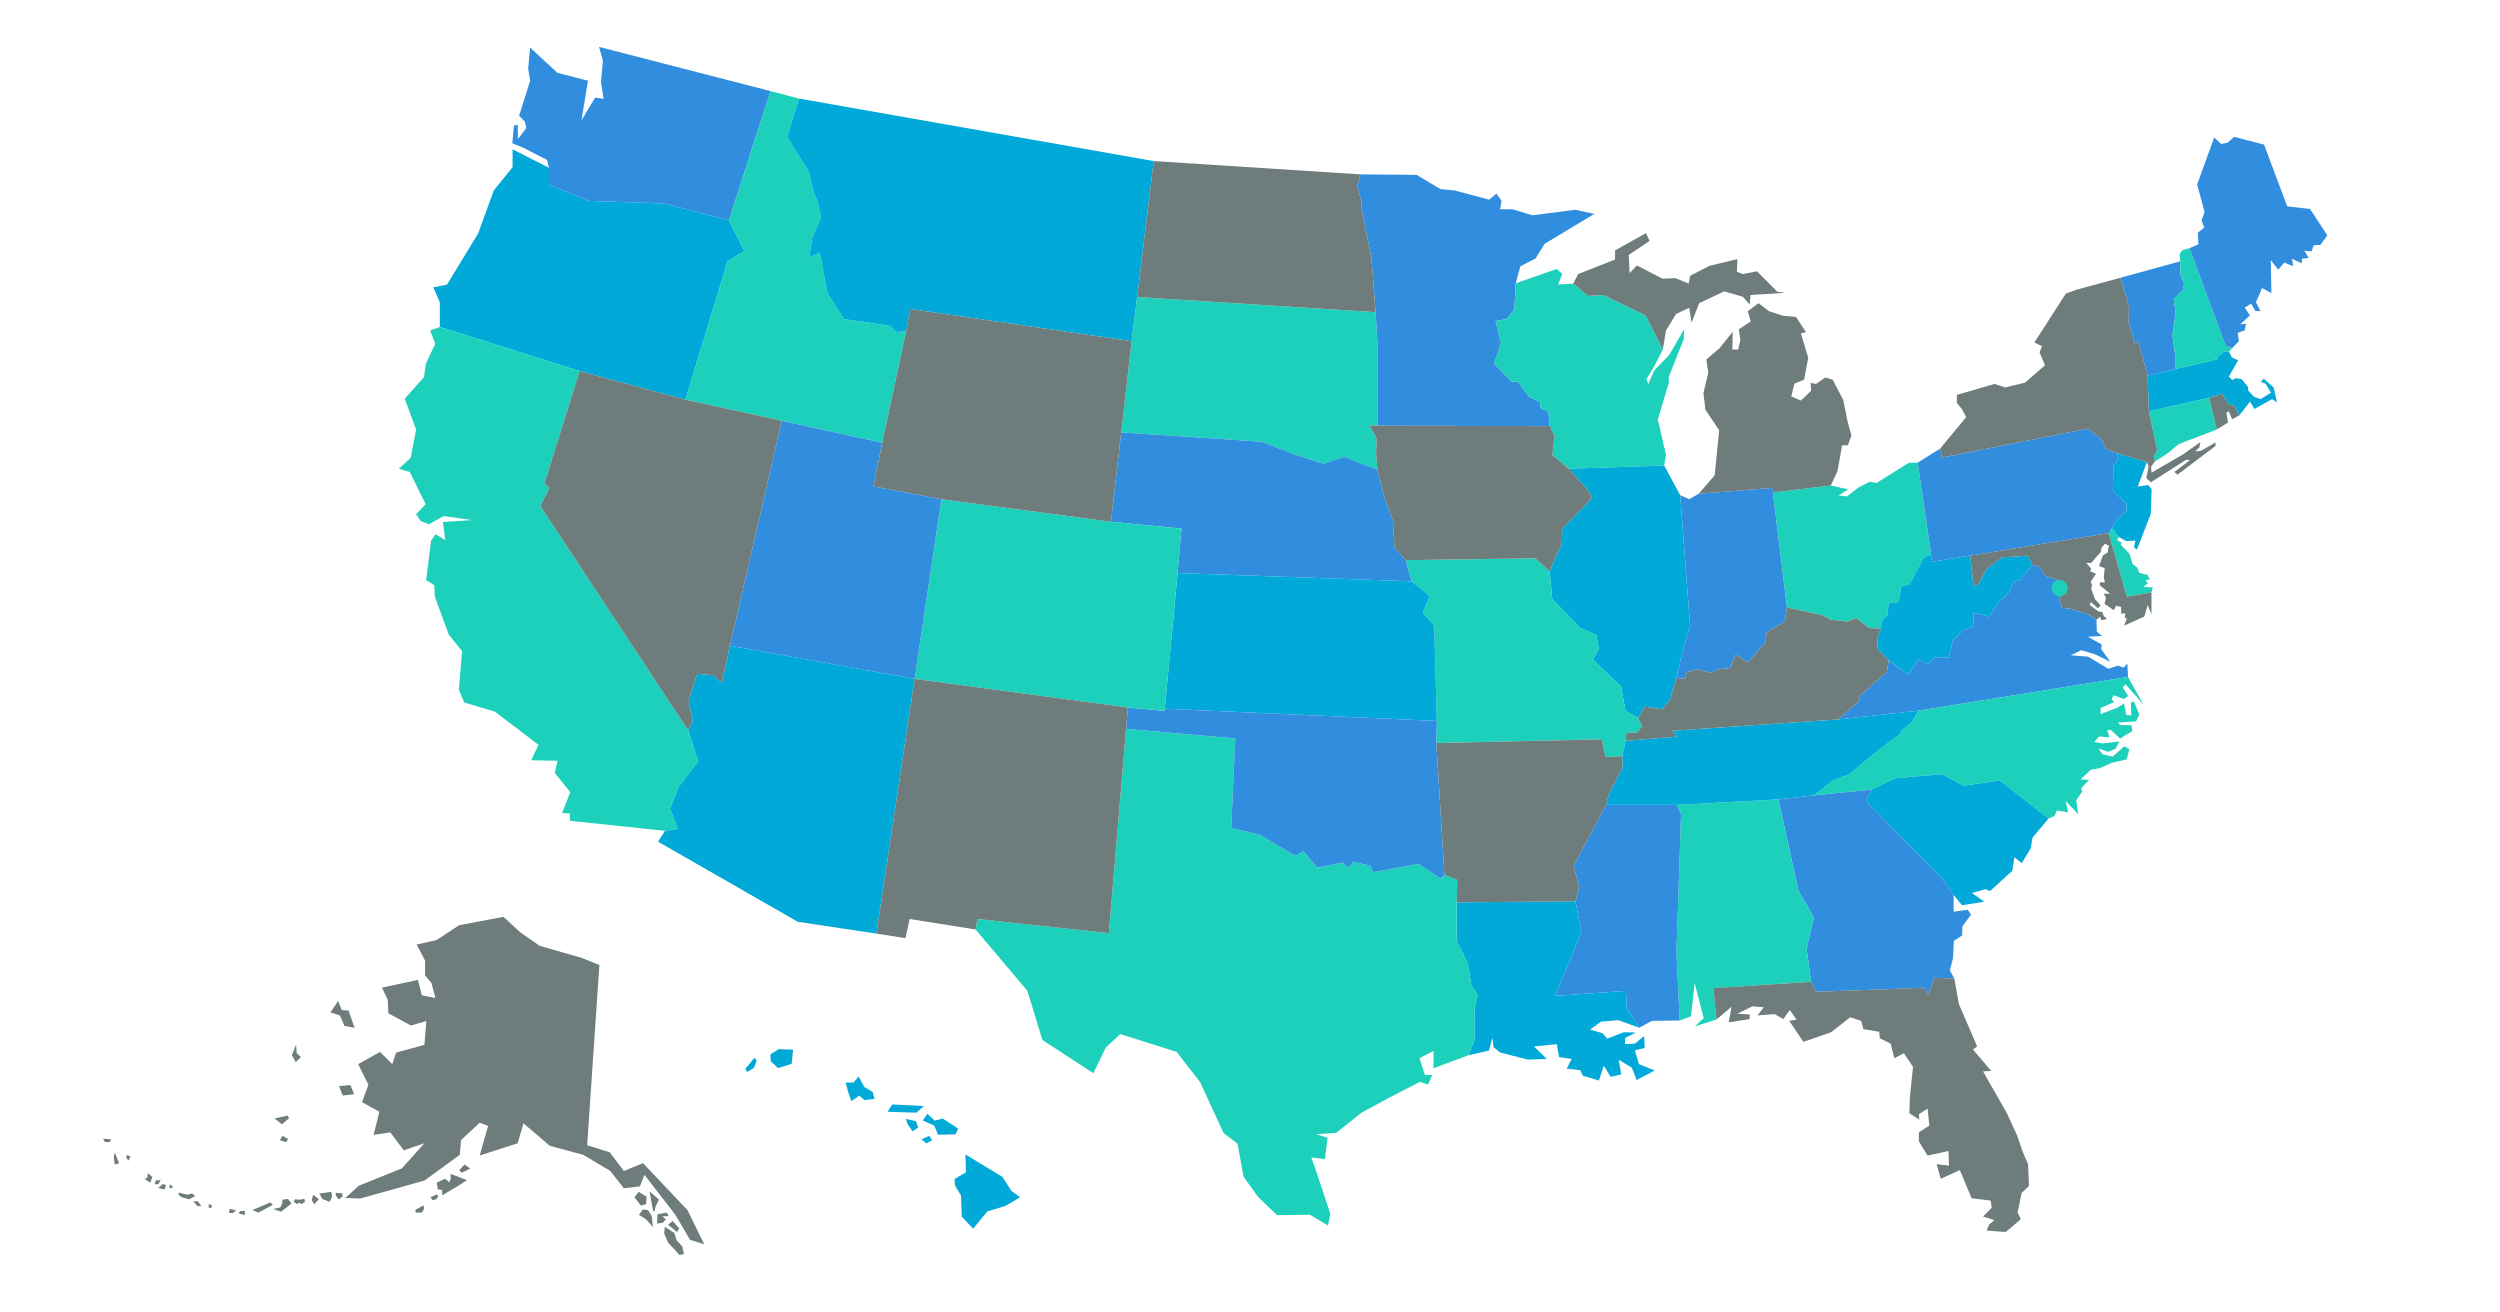 <?xml version="1.0" encoding="utf-8"?>
<!-- Generator: Adobe Illustrator 27.8.1, SVG Export Plug-In . SVG Version: 6.00 Build 0)  -->
<svg version="1.1" xmlns="http://www.w3.org/2000/svg" xmlns:xlink="http://www.w3.org/1999/xlink" x="0px" y="0px" width="820px"
	 height="430.356px" viewBox="0 0 820 430.356" style="enable-background:new 0 0 820 430.356;" xml:space="preserve">
<style type="text/css">
	.st0{fill:#00A9D7;}
	.st1{fill:#318DDE;}
	.st2{fill:#1CD0BB;}
	.st3{fill:#6E7C7C;}
	.st4{display:none;}
	.st5{display:inline;fill:#318DDE;}
	.st6{display:inline;fill:#F540DA;}
	.st7{display:inline;fill:#80BC00;}
	.st8{display:inline;fill:#B800E3;}
	.st9{display:inline;fill:#00A9D7;}
	.st10{display:inline;fill:#FFA400;}
	.st11{display:inline;fill:#1CD0BB;}
	.st12{display:inline;fill:#FF414E;}
	.st13{display:inline;}
	.st14{fill:#F540DA;}
	.st15{fill:#80BC00;}
	.st16{fill:#B800E3;}
	.st17{fill:#FFA400;}
	.st18{fill:#FF414E;}
	.st19{display:inline;fill:#F5F5F5;}
	.st20{display:inline;fill:#333333;}
	.st21{display:inline;fill:url(#Exclusion_12_00000102526366219224888870000015682245991348534954_);}
	.st22{display:inline;opacity:0.3;fill:url(#Exclusion_12_00000054263774452304519800000013808339454437667759_);}
	
		.st23{display:inline;fill:none;stroke:url(#Exclusion_12_00000052825162342544569430000011215575053136176524_);stroke-width:7;stroke-miterlimit:10;}
	.st24{display:inline;opacity:0.65;fill:#1CD0BB;}
	.st25{display:inline;opacity:0.65;fill:#00A9D7;}
	.st26{display:inline;fill:url(#Exclusion_12_00000150101631694622368950000008813896971033684383_);}
</style>
<g id="GUIDE">
</g>
<g id="bubble_chart">
	<polygon class="st0" points="244.22,82.315 238.669,85.712 224.818,131.107 190.081,121.731 144.26,107.249 144.26,99.136 
		142.124,94.234 146.599,93.38 156.829,76.559 161.953,62.486 168.136,54.818 168.117,48.988 180.074,55.022 180.074,60.574 
		193.07,65.902 218.004,66.756 239.096,72.289 	"/>
	<polygon class="st1" points="252.742,29.884 239.096,72.289 218.004,66.756 193.07,65.902 180.074,60.574 180.074,55.022 
		179.424,52.46 171.533,48.413 168.043,47.002 168.563,41.172 169.844,40.968 169.844,45.646 172.61,42.026 172.183,39.891 
		170.271,37.979 173.891,26.467 173.241,22.42 173.891,15.606 182.84,23.905 192.847,26.467 190.731,39.464 195.205,32 
		197.972,32.427 197.117,26.895 197.749,19.858 196.486,15.383 	"/>
	<polygon class="st2" points="297.189,108.734 289.354,145.217 256.418,138.013 224.818,131.107 238.669,85.712 244.22,82.315 
		239.096,72.289 252.742,29.884 262.081,32.334 258.145,44.848 265.385,56.452 266.889,63.229 268.096,65.939 269.303,71.361 
		266.444,77.84 265.385,84.468 268.857,82.816 271.419,96.239 276.841,104.668 285.437,105.875 292.065,106.933 293.866,108.883 	
		"/>
	<polygon class="st0" points="378.417,52.831 372.995,97.428 371.176,111.909 298.545,101.345 297.189,108.734 293.866,108.883 
		292.065,106.933 285.437,105.875 276.841,104.668 271.419,96.239 268.857,82.816 265.385,84.468 266.444,77.84 269.303,71.361 
		268.096,65.939 266.889,63.229 265.385,56.452 258.145,44.848 262.081,32.334 	"/>
	<polygon class="st2" points="451.809,139.628 449.098,139.48 451.512,143.695 451.363,149.134 451.809,154.092 440.948,149.877 
		434.022,152.142 423.625,148.67 413.822,144.901 367.797,141.819 367.759,141.819 371.176,111.909 372.995,97.428 451.196,102.403 
		451.809,112.206 	"/>
	<polygon class="st1" points="507.86,134.968 508.324,139.777 451.809,139.628 451.809,112.206 451.196,102.403 449.841,84.617 
		446.536,68.204 446.536,66.088 445.181,61.112 446.239,57.195 464.619,57.343 472.454,62.022 477.133,62.467 488.421,65.494 
		490.835,63.526 492.487,65.791 492.042,68.65 496.108,68.65 502.587,70.618 516.605,68.798 522.936,70.154 506.653,79.957 
		503.646,84.784 498.67,87.346 497.166,92.916 496.72,101.512 494.158,104.668 490.538,105.281 492.339,112.503 490.092,119.28 
		495.811,125.165 497.779,125.165 501.696,130.29 505.149,131.794 505.298,133.91 	"/>
	<polygon class="st2" points="552.419,107.936 552.27,111.222 547.351,123.606 547.351,125.555 543.767,137.642 546.459,149.264 
		545.847,152.699 514.525,153.739 509.16,149.264 509.902,143.008 508.324,139.777 507.86,134.968 505.298,133.91 505.149,131.794 
		501.696,130.29 497.779,125.165 495.811,125.165 490.092,119.28 492.339,112.503 490.538,105.281 494.158,104.668 496.72,101.512 
		497.166,92.916 510.497,88.256 512.427,89.741 511.091,93.324 516.011,93.027 520.931,97.056 525.869,96.759 539.738,103.462 
		545.401,114.657 542.579,120.171 540.035,124.349 540.63,126.001 542.579,121.526 547.499,116.439 	"/>
	<polygon class="st1" points="386.251,187.956 387.514,173.382 364.399,171.135 367.759,141.819 367.797,141.819 413.822,144.901 
		423.625,148.67 434.022,152.142 440.948,149.877 451.809,154.092 453.963,162.539 456.933,171.043 457.379,179.546 461.11,183.723 
		463.041,190.686 	"/>
	<polygon class="st1" points="586.135,199.245 585.393,203.868 579.414,207.451 579.117,210.589 573.306,217.291 569.277,214.617 
		567.495,219.092 563.317,219.537 561.219,220.726 556.894,219.537 553.31,220.429 552.716,222.527 549.727,222.675 
		552.122,212.817 554.35,205.223 551.082,162.391 554.053,163.746 557.191,161.945 581.512,160.014 581.512,161.5 	"/>
	<polygon class="st2" points="633.423,181.941 630.88,182.981 626.35,191.744 623.713,192.171 622.766,197.444 619.499,197.871 
		619.072,201.77 617.178,203.663 616.955,206.207 613.168,205.984 608.73,202.716 606.094,203.886 600.301,203.236 597.665,201.77 
		586.135,199.245 581.512,161.5 600.506,159.253 606.205,160.515 603.031,162.521 605.778,162.836 609.584,159.884 613.261,157.991 
		615.489,158.418 626.145,151.771 628.986,151.771 	"/>
	<polygon class="st1" points="697.458,165.064 697.458,167.793 694.506,170.114 692.705,173.289 691.647,174.867 646.234,182.238 
		633.739,184.262 633.423,181.941 628.986,151.771 636.375,147.129 636.895,150.081 684.907,140.575 689.438,144.177 
		690.589,147.129 694.283,148.596 694.915,150.601 693.225,152.81 693.021,160.942 	"/>
	<polygon class="st2" points="727.09,140.891 714.651,145.644 710.529,149.023 706.834,151.344 706.426,149.543 707.577,147.76 
		704.829,134.894 724.565,130.457 	"/>
	<polygon class="st0" points="746.881,131.961 745.248,130.921 739.418,134.133 738.007,131.738 734.479,136.249 732.994,133.205 
		730.673,132.351 728.891,129.194 724.565,130.457 704.829,134.894 704.421,123.179 713.648,121.007 727.276,117.795 
		727.573,116.755 729.504,115.251 731.137,115.4 732.047,117.275 734.126,118.166 731.063,123.532 732.196,124.646 733.31,124.051 
		735.241,124.349 737.339,126.892 737.413,128.08 739.269,130.104 741.442,130.921 744.876,128.823 743.15,125.852 741.516,125.258 
		742.481,124.2 745.768,127.115 	"/>
	<polygon class="st1" points="715.932,95.33 713.017,98.096 713.611,102.57 712.571,110.034 713.24,114.954 713.611,117.498 
		713.648,121.007 704.421,123.179 701.357,111.891 700.299,113.042 698.182,105.448 698.294,100.287 695.453,91.115 715.115,85.712 
		715.263,90.558 716.377,92.73 	"/>
	<polygon class="st2" points="732.121,114.211 731.137,115.4 729.504,115.251 727.573,116.755 727.276,117.795 713.648,121.007 
		713.611,117.498 713.24,114.954 712.571,110.034 713.611,102.57 713.017,98.096 715.932,95.33 716.377,92.73 715.263,90.558 
		715.115,85.712 714.966,83.261 715.783,82.055 718.16,81.386 729.949,113.246 	"/>
	<polygon class="st1" points="763.387,77.19 761.066,80.347 758.857,80.458 758.207,82.463 755.793,82.24 757.26,84.561 
		755.051,84.877 754.939,86.362 751.783,84.877 752.21,87.309 749.239,86.139 747.253,88.46 744.821,85.304 745.025,96.165 
		741.962,94.475 739.956,99.117 741.442,102.069 739.752,101.976 738.378,99.544 736.28,100.918 737.97,103.443 734.795,106.395 
		736.689,106.191 736.28,108.4 733.959,109.143 734.368,111.891 732.121,114.211 729.949,113.246 718.16,81.386 721.075,80.142 
		720.87,76.336 722.987,74.647 722.133,72.326 723.08,69.485 720.666,60.518 726.254,45.108 728.575,47.224 730.673,46.797 
		732.79,44.904 742.611,47.429 750.205,67.684 757.687,68.539 	"/>
	<polygon class="st0" points="705.739,160.423 705.46,168.536 700.93,180.251 699.928,179.62 700.41,177.299 697.458,177.504 
		694.915,176.13 692.705,173.289 694.506,170.114 697.458,167.793 697.458,165.064 693.021,160.942 693.225,152.81 694.915,150.601 
		694.283,148.596 704.198,151.548 701.19,159.569 704.625,159.104 	"/>
	<polygon class="st2" points="706.11,192.691 705.683,194.325 697.607,195.699 692.761,178.748 691.647,174.867 692.705,173.289 
		694.915,176.13 694.395,177.244 695.824,177.875 695.657,178.71 698.461,181.625 699.501,184.986 701.042,186.211 701.617,187.845 
		704.421,188.588 705.107,190.054 703.678,190.314 704.513,191.317 702.991,192.487 	"/>
	<polygon class="st1" points="697.978,222.025 629.302,233.091 603.031,235.95 609.677,230.046 610.104,228.134 618.867,220.447 
		619.499,216.641 625.923,221.283 629.302,216.121 632.254,217.904 634.37,215.583 639.327,215.583 640.59,209.994 643.765,206.838 
		647.441,205.242 647.237,201.027 652.398,202.197 655.777,197.239 659.156,194.065 660.326,190.797 662.424,190.277 
		666.694,185.227 669.015,185.821 670.871,188.885 674.752,190.147 676.998,193.211 675.494,196.497 676.311,199.393 
		679.003,199.616 685.205,201.565 687.655,203.274 687.748,207.154 689.438,208.621 684.796,208.843 689.326,211.368 
		689.215,212.947 692.185,217.068 687.228,214.636 682.68,213.262 679.208,214.952 684.907,215.379 691.536,219.389 
		694.599,218.331 696.604,218.962 697.774,217.588 	"/>
	<polygon class="st2" points="699.965,230.046 701.673,234.39 700.633,236.618 694.748,236.99 695.416,237.807 699.148,237.881 
		699.371,239.83 696.456,241.538 695.416,242.281 692.278,239.385 691.164,239.533 691.907,241.91 688.546,241.538 686.913,243.339 
		689.605,243.859 695.119,243.191 694.005,245.493 691.61,246.607 688.249,245.493 689.605,247.368 692.947,248.185 696.827,244.75 
		698.405,245.79 697.57,249.076 692.65,250.19 688.844,251.917 685.724,252.511 682.438,255.649 685.205,255.797 682.661,258.545 
		682.958,259.603 681.027,262.5 681.621,267.048 677.518,262.722 678.335,266.454 674.678,265.86 673.861,267.643 671.911,268.478 
		655.888,255.946 644.025,257.728 636.932,253.922 621.485,255.277 613.966,258.991 595.01,260.866 601.36,255.871 606.502,253.996 
		615.971,246.161 622.915,241.019 623.955,239.385 626.87,237.213 629.302,233.091 697.978,222.025 703.047,231.086 
		697.198,224.458 696.233,225.423 698.034,228.264 696.679,229.303 693.244,228.041 692.65,229.378 693.467,230.287 
		688.992,232.218 688.992,234.223 694.451,232.144 696.679,230.733 697.421,234.539 699.073,234.613 698.925,230.436 	"/>
	<polygon class="st0" points="671.911,268.478 666.657,274.772 666.119,278.151 663.167,283.108 660.734,281.196 660.01,285.633 
		652.732,292.28 651.247,291.649 646.81,292.911 650.82,295.752 643.542,296.921 640.794,293.542 637.007,288.158 611.998,262.741 
		613.966,258.991 621.485,255.277 636.932,253.922 644.025,257.728 655.888,255.946 	"/>
	<polygon class="st1" points="646.494,299.985 643.653,303.884 643.579,306.817 640.887,308.6 640.59,314.281 639.55,318.291 
		641.035,320.983 634.463,320.686 632.532,326.2 631.047,323.972 595.678,325.309 594.044,322.023 592.541,311.143 594.936,300.987 
		589.867,292.187 583.295,262.203 595.01,260.866 613.966,258.991 611.998,262.741 637.007,288.158 640.794,293.542 
		640.794,299.038 645.436,298.407 	"/>
	<polygon class="st0" points="554.35,205.223 552.122,212.817 549.727,222.675 547.796,229.526 545.104,232.664 539.441,231.773 
		537.343,235.504 533.166,233.109 531.681,225.2 522.435,216.4 524.366,212.817 523.623,208.342 518.257,205.966 509.16,196.571 
		508.25,187.455 512.279,178.209 512.427,173.438 522.138,163.449 521.246,161.351 514.525,153.739 545.847,152.699 
		551.082,162.391 	"/>
	<polygon class="st2" points="538.55,238.326 536.898,240.276 533.463,240.424 533.166,242.968 532.126,248.037 526.612,248.334 
		525.424,242.504 471.118,243.711 471.285,236.47 470.431,205.242 466.643,200.823 468.964,195.55 463.041,190.686 461.11,183.723 
		503.627,183.129 508.25,187.455 509.16,196.571 518.257,205.966 523.623,208.342 524.366,212.817 522.435,216.4 531.681,225.2 
		533.166,233.109 537.343,235.504 	"/>
	<polygon class="st0" points="666.694,185.227 662.424,190.277 660.326,190.797 659.156,194.065 655.777,197.239 652.398,202.197 
		647.237,201.027 647.441,205.242 643.765,206.838 640.59,209.994 639.327,215.583 634.37,215.583 632.254,217.904 629.302,216.121 
		625.923,221.283 619.499,216.641 615.915,212.947 615.693,209.252 616.955,206.207 617.178,203.663 619.072,201.77 
		619.499,197.871 622.766,197.444 623.713,192.171 626.35,191.744 630.88,182.981 633.423,181.941 633.739,184.262 646.234,182.238 
		647.311,192.319 649.093,191.41 651.563,186.638 656.631,182.832 665.06,182.238 	"/>
	<polygon class="st2" points="594.044,322.023 561.962,324.121 563.002,334.407 555.854,336.653 558.824,333.961 555.854,322.469 
		554.647,333.367 550.934,334.704 549.875,312.183 551.379,267.123 550.024,264.004 583.295,262.203 589.867,292.187 
		594.936,300.987 592.541,311.143 	"/>
	<polygon class="st1" points="549.875,312.183 550.934,334.704 541.818,334.852 537.64,337.099 533.612,330.675 533.314,325.012 
		510.051,326.646 518.703,305.759 516.753,295.622 517.96,290.85 516.159,283.981 526.76,264.004 550.024,264.004 551.379,267.123 	
		"/>
	<polygon class="st0" points="542.727,351.116 536.823,354.254 535.264,350.225 530.938,347.607 531.755,352.397 528.32,353.214 
		526.036,349.557 524.44,354.421 519.167,352.824 518.332,351.042 513.894,350.504 515.472,347.347 511.369,346.716 
		510.627,342.501 503.144,343.226 507.359,347.347 501.139,347.552 492.06,345.231 489.851,343.448 489.535,340.385 
		488.366,344.599 481.719,346.085 483.613,341.128 483.613,330.898 484.671,326.46 482.666,323.397 481.403,316.008 
		477.709,308.525 477.82,295.975 516.753,295.622 518.703,305.759 510.051,326.646 533.314,325.012 533.612,330.675 537.64,337.099 
		530.864,334.629 525.182,335.075 521.543,337.693 525.572,338.881 527.206,340.682 532.572,338.584 536.601,338.658 
		533.017,340.459 533.017,342.464 536.229,342.316 539.293,339.791 539.441,343.745 536.229,344.488 537.566,349.037 	"/>
	<polygon class="st0" points="471.285,236.47 382.037,232.46 386.251,187.956 463.041,190.686 468.964,195.55 466.643,200.823 
		470.431,205.242 	"/>
	<polygon class="st2" points="484.671,326.46 483.613,330.898 483.613,341.128 481.719,346.085 470.208,350.374 470.208,344.711 
		465.585,347.087 467.386,352.62 469.762,352.62 468.425,355.739 465.733,354.848 455.893,359.917 446.499,365.004 438.293,371.558 
		431.72,372.003 435.452,373.21 434.561,380.21 430.086,379.615 431.423,383.347 436.343,398.107 435.6,401.988 429.641,398.423 
		418.891,398.572 412.634,392.593 407.863,385.891 405.913,375.141 401.29,371.558 393.678,354.997 385.917,345.008 
		367.425,339.178 362.654,343.653 358.625,352.007 341.915,341.128 336.995,325.012 319.989,304.868 320.583,301.433 
		363.694,306.075 369.356,239.088 405.17,242.207 403.834,271.597 412.931,273.695 424.869,280.713 427.543,279.209 
		432.017,284.575 440.372,282.941 442.47,284.723 443.807,282.644 449.469,283.981 450.379,286.079 465.288,283.387 
		472.454,288.158 473.791,286.97 477.969,288.604 477.82,295.975 477.709,308.525 481.403,316.008 482.666,323.397 	"/>
	<polygon class="st0" points="299.993,222.675 287.461,306.223 261.654,302.343 215.851,276.072 218.097,272.507 222.275,271.894 
		219.731,265.192 222.572,258.025 228.977,249.819 225.691,239.533 227.195,236.544 225.839,229.972 228.68,221.023 
		234.046,221.468 236.738,224.161 239.43,211.777 	"/>
	<polygon class="st0" points="629.302,233.091 626.87,237.213 623.955,239.385 622.915,241.019 615.971,246.161 606.502,253.996 
		601.36,255.871 595.01,260.866 583.295,262.203 550.024,264.004 526.76,264.004 527.8,260.272 532.126,251.917 532.126,248.037 
		533.166,242.968 550.024,241.613 548.539,239.682 603.031,235.95 	"/>
	<polygon class="st1" points="473.791,286.97 472.454,288.158 465.288,283.387 450.379,286.079 449.469,283.981 443.807,282.644 
		442.47,284.723 440.372,282.941 432.017,284.575 427.543,279.209 424.869,280.713 412.931,273.695 403.834,271.597 405.17,242.207 
		369.356,239.088 369.969,232.07 382,233.165 382.037,232.46 471.285,236.47 471.118,243.711 	"/>
	<polygon class="st2" points="387.514,173.382 386.251,187.956 382.037,232.46 382,233.165 369.969,232.07 299.993,222.675 
		308.793,163.746 364.399,171.135 	"/>
	<polygon class="st1" points="308.793,163.746 299.993,222.675 239.43,211.777 256.418,138.013 289.354,145.217 286.495,159.532 	
		"/>
	<polygon class="st2" points="222.572,258.025 219.731,265.192 222.275,271.894 218.097,272.507 186.906,269.221 186.906,266.826 
		184.362,266.677 187.055,259.826 181.986,253.551 182.877,249.522 174.225,249.373 176.62,244.305 162.287,233.406 
		152.299,230.436 150.498,226.258 151.556,213.578 147.23,208.193 142.607,195.661 142.459,191.93 139.766,190.296 141.4,177.318 
		142.904,175.22 146.023,177.169 145.281,171.21 154.824,170.597 145.578,169.26 140.658,171.952 137.966,170.894 136.48,168.666 
		139.618,165.38 134.401,154.797 130.818,153.739 134.698,150.174 136.48,140.91 132.748,130.772 139.024,123.754 139.766,119.131 
		142.756,112.726 141.103,108.4 144.26,107.249 190.081,121.731 178.551,158.677 180.204,160.014 177.215,165.974 225.691,239.533 
		228.977,249.819 	"/>
	<path class="st0" d="M248.209,347.876l-0.91,2.376l-2.302,1.355l-0.52-1.04l2.971-3.583L248.209,347.876z M255.356,344.145
		l-2.674,1.708l0.149,2.247l2.376,2.228l4.475-1.411l0.446-4.623L255.356,344.145z M286.251,358.162l-2.766-1.634l-1.857-3.435
		l-1.652,1.949l-2.599,0.074l0.817,3.045l1.04,2.989l2.618-1.782l1.782,1.485l3.212-0.446L286.251,358.162z M292.656,362.265
		l-1.56,2.395l9.469,0.297l2.469-2.172L292.656,362.265z M300.417,367.724l-3.286-0.687l0.52,1.578l1.652,2.451l1.857-1.188
		L300.417,367.724z M309.217,366.888l-2.618,0.687l-2.377-2.247l-1.56,2.172l3.788,1.708l1.207,2.989l5.737-0.149l0.891-1.875
		L309.217,366.888z M304.743,372.569l-2.469,1.114l1.578,1.337l1.931-1.04L304.743,372.569z M331.738,390.616l-2.971-4.623
		l-12.087-7.315l0.148,5.83l-3.732,2.228l0.148,2.098l1.949,3.268l0.297,7.018l3.713,3.88l4.642-5.663l5.96-1.801l4.771-2.822
		L331.738,390.616z"/>
	<g>
		<polygon class="st3" points="371.176,111.909 367.759,141.819 364.399,171.135 308.793,163.746 286.495,159.532 289.354,145.217 
			297.189,108.734 298.545,101.345 		"/>
		<polygon class="st3" points="451.196,102.403 372.995,97.428 378.417,52.831 446.239,57.195 445.181,61.112 446.536,66.088 
			446.536,68.204 449.841,84.617 		"/>
		<polygon class="st3" points="522.138,163.449 512.427,173.438 512.279,178.209 508.25,187.455 503.627,183.129 461.11,183.723 
			457.379,179.546 456.933,171.043 453.963,162.539 451.809,154.092 451.363,149.134 451.512,143.695 449.098,139.48 
			451.809,139.628 508.324,139.777 509.902,143.008 509.16,149.264 514.525,153.739 521.246,161.351 		"/>
		<path class="st3" d="M585.69,96.016l-11.493,0.743l-0.297,3.138l-2.228-2.544l-6.127-1.782l-8.206,3.862l-2.525,6.424l-0.761-4.92
			l-4.326,2.079l-3.268,5.384l-1.058,6.257l-5.663-11.195l-13.869-6.702l-4.939,0.297l-4.92-4.029l1.652-3.138l12.086-4.772v-2.989
			l10.137-5.663l1.188,2.544l-6.851,4.623l0.297,5.96l2.377-2.525l8.355,4.326l4.326-0.149l4.326,1.782l0.446-2.544l6.275-3.268
			l9.246-2.246l-0.149,4.177l1.949,0.743l4.623-0.891l6.703,6.721L585.69,96.016z M605.983,138.162l-1.355-6.869l-3.49-6.74
			l-2.432-0.743l-3.045,2.117l-1.801-0.316l0.204,2.525l-3.36,3.268l-3.175-1.374l1.058-4.215l3.156-1.262l1.374-7.185l-2.414-8.002
			l1.671-0.427l-3.268-4.957l-4.326-0.427l-4.53-1.485l-3.472-2.636l-2.061,1.56l-1.43,1.077l0.947,3.379l-3.899,2.544l0.52,3.472
			l-0.724,3.175h-1.912l0.111-5.811l-4.326,5.384l-4.326,3.695l0.631,4.419l-1.578,6.554l0.631,5.477l4.53,6.758l-1.467,14.76
			l-5.236,6.071l24.322-1.931v1.485l18.993-2.247l2.209-4.753l1.485-8.429h1.894l1.17-3.268L605.983,138.162z"/>
		<polygon class="st3" points="726.681,145.124 726.681,146.275 714.224,155.67 713.165,154.816 718.345,150.917 717.064,150.805 
			705.46,158.195 703.994,156.821 704.736,153.033 704.198,151.548 694.283,148.596 690.589,147.129 689.438,144.177 
			684.907,140.575 636.895,150.081 636.375,147.129 644.916,136.788 643.542,134.244 641.852,132.146 641.852,129.51 
			654.199,125.927 657.689,127.078 664.225,125.5 670.76,119.8 668.978,115.585 669.813,113.58 667.288,112.318 677.611,96.276 
			680.786,95.107 695.453,91.115 698.294,100.287 698.182,105.448 700.299,113.042 701.357,111.891 704.421,123.179 
			704.829,134.894 707.577,147.76 706.426,149.543 706.834,151.344 705.572,153.033 705.683,155.038 716.229,148.912 
			721.706,145.013 721.39,146.702 720.035,148.076 721.928,147.853 		"/>
		<polygon class="st3" points="734.479,136.249 732.158,137.531 731.007,134.894 730.265,135.414 730.785,138.57 727.09,140.891 
			724.565,130.457 728.891,129.194 730.673,132.351 732.994,133.205 		"/>
		<polygon class="st3" points="663.111,391.256 661.774,397.662 662.814,399.908 657.894,404.086 651.637,403.64 652.38,401.691 
			654.162,400.205 650.43,399.017 653.271,396.176 652.974,393.781 646.698,393.039 642.818,383.793 636.561,386.633 
			635.224,381.862 639.253,382.307 639.105,377.536 632.235,379.021 629.395,374.398 629.395,371.409 632.829,369.181 
			632.235,363.648 629.395,365.449 629.543,367.232 626.275,365.152 626.424,360.065 627.464,349.928 624.475,345.453 
			621.337,347.087 620.148,342.316 616.565,340.534 616.417,338.436 611.2,337.544 610.457,334.852 606.874,333.664 
			600.598,338.584 591.501,341.722 586.878,334.852 589.273,334.407 587.026,331.287 584.947,334.258 582.106,332.624 
			576.444,333.07 578.523,330.378 574.791,330.081 569.871,332.476 573.9,332.773 573.9,334.258 567.031,335.316 567.94,330.229 
			563.002,334.407 561.962,324.121 594.044,322.023 595.678,325.309 631.047,323.972 632.532,326.2 634.463,320.686 
			641.035,320.983 642.521,329.338 648.499,343.207 647.144,344.265 653.122,351.265 650.43,351.413 658.191,365.004 
			661.625,372.449 663.408,377.685 665.209,381.862 665.506,389.01 		"/>
		<polygon class="st3" points="705.683,194.325 697.607,195.699 692.761,178.748 691.647,174.867 646.234,182.238 647.311,192.319 
			649.093,191.41 651.563,186.638 656.631,182.832 665.06,182.238 666.694,185.227 669.015,185.821 670.871,188.885 
			674.752,190.147 676.998,193.211 675.494,196.497 676.311,199.393 679.003,199.616 685.205,201.565 687.655,203.274 
			688.844,202.308 689.215,203.422 691.09,203.051 689.976,201.937 689.531,200.674 688.324,200.6 685.427,198.428 685.799,197.462 
			688.101,199.542 688.992,198.576 687.21,196.571 685.947,193.285 686.17,191.707 685.724,190.89 687.507,188.216 685.576,187.381 
			685.947,186.564 684.295,184.633 685.947,184.633 687.507,182.758 689.066,181.05 689.289,179.639 690.422,178.358 
			691.758,179.026 691.387,180.233 691.387,181.124 689.753,182.164 688.472,185.673 690.347,186.341 690.05,189.33 
			690.422,191.038 688.769,190.964 688.769,192.004 692.13,194.77 689.976,194.696 690.793,196.033 690.273,198.056 
			693.318,200.136 694.079,198.725 695.713,199.022 695.787,201.268 697.124,201.194 696.901,202.605 697.644,202.828 
			696.679,205.223 703.325,202.234 704.439,198.502 705.702,201.417 		"/>
		<polygon class="st3" points="619.499,216.641 618.867,220.447 610.104,228.134 609.677,230.046 603.031,235.95 548.539,239.682 
			550.024,241.613 533.166,242.968 533.463,240.424 536.898,240.276 538.55,238.326 537.343,235.504 539.441,231.773 
			545.104,232.664 547.796,229.526 549.727,222.675 552.716,222.527 553.31,220.429 556.894,219.537 561.219,220.726 
			563.317,219.537 567.495,219.092 569.277,214.617 573.306,217.291 579.117,210.589 579.414,207.451 585.393,203.868 
			586.135,199.245 597.665,201.77 600.301,203.236 606.094,203.886 608.73,202.716 613.168,205.984 616.955,206.207 
			615.693,209.252 615.915,212.947 		"/>
		<polygon class="st3" points="369.969,232.07 369.356,239.088 363.694,306.075 320.583,301.433 319.989,304.868 298.359,301.433 
			297.004,307.708 287.461,306.223 299.993,222.675 		"/>
		<polygon class="st3" points="532.126,248.037 532.126,251.917 527.8,260.272 526.76,264.004 516.159,283.981 517.96,290.85 
			516.753,295.622 477.82,295.975 477.969,288.604 473.791,286.97 471.118,243.711 525.424,242.504 526.612,248.334 		"/>
		<polygon class="st3" points="256.418,138.013 239.43,211.777 236.738,224.161 234.046,221.468 228.68,221.023 225.839,229.972 
			227.195,236.544 225.691,239.533 177.215,165.974 180.204,160.014 178.551,158.677 190.081,121.731 224.818,131.107 		"/>
		<path class="st3" d="M64.889,394.022l1.151,1.541l-1.262,0.074l-1.337-1.615H64.889z M63.032,391.442l-1.578,0.427l-2.748-0.687
			l-0.204,0.576l1.002,0.91l2.525,0.687l2.005-1.003L63.032,391.442z M55.531,389.66h0.966l0.186-0.446l-0.928-0.78L55.531,389.66z
			 M75.1,397.81l1.281,0.074l1.077-0.891l-2.079-0.501L75.1,397.81z M82.768,396.9l2.024,0.817l4.697-2.544l-0.817-0.78
			L82.768,396.9z M78.275,397.977l0.687,0.241l1.337,0.297l0.037-1.337l-1.56,0.056L78.275,397.977z M51.836,389.66l2.154,0.464
			l0.464-1.355l-0.984-0.446L51.836,389.66z M68.435,394.932l0.074,1.337l0.965-0.223l-0.037-0.817L68.435,394.932z M37.299,379.578
			l0.371,2.376l1.374-0.371L37.67,378L37.299,379.578z M52.728,387.135h-1.597l-0.408,1.337l1.225-0.111L52.728,387.135z
			 M93.833,374.639l0.668-1.077l-1.857-0.984l-0.835,1.392L93.833,374.639z M112.994,336.523l3.286,0.594l-1.931-5.663l-2.247-0.148
			l-1.188-2.989l-2.544,3.732l3.138,1.04L112.994,336.523z M34.496,374.621l1.541-0.056l0.427-0.891l-2.692-0.167L34.496,374.621z
			 M94.799,366.767l-0.427-0.854l-4.326,0.947l2.432,1.912L94.799,366.767z M48.327,386.243l-0.891,0.446l1.857,1.225l0.668-1.857
			l-1.448-1.281L48.327,386.243z M41.384,379.819l0.835,0.854l0.557-1.337l-1.114-0.557L41.384,379.819z M92.608,393.484v1.021
			l-0.594,1.485l-2.321,0.557l2.488,0.91l3.435-2.711l-1.17-1.485L92.608,393.484z M212.583,396.937l-1.69-0.26l-1.318,1.782
			l2.414,1.541l2.172,2.525l-0.371-3.639L212.583,396.937z M217.28,398.961l2.024-0.074l-0.594-1.17l-3.063,0.576l-0.111,3.045
			l1.857-0.297l1.021-1.04L217.28,398.961z M211.896,394.988l0.204-2.488l-2.636-1.578l-1.374,1.801l2.117,2.674L211.896,394.988z
			 M213.047,390.755l1.17,6.442l0.408,0.204l0.483-1.838l1.058-2.061L213.047,390.755z M150.646,383.755l0.743,0.891l1.262-0.538
			l1.578-0.835l-1.838-1.318L150.646,383.755z M222.813,402.916l-2.172-2.395l-1.485,1.188l2.896,2.395L222.813,402.916z
			 M225.505,396.937l-14.575-15.41l-6.312,2.544l-4.642-6.127l-7.389-2.321l4.01-59.078l-5.7-2.321l-13.925-4.01l-6.331-4.419
			l-5.495-5.069l-14.556,2.748l-7.371,4.846l-6.554,1.485l2.748,5.273v4.846l2.117,2.525l1.262,4.864l-4.437-0.854l-1.263-5.05
			l-11.808,2.525l1.894,4.01l0.204,4.419l7.389,4.01l5.069-1.467l-0.631,7.798l-9.283,2.544l-1.262,3.788l-4.01-4.01l-7.185,4.01
			l3.379,6.758l-2.117,5.7l5.7,3.156l-1.894,7.594l5.477-0.836l4.437,5.904l6.758-2.321l-7.389,8.225l-14.129,5.7l-4.437,4.01
			l4.846,0.204l21.11-5.904l11.604-8.429l0.409-4.864l6.127-5.7l2.748,1.058l-2.748,9.71l12.439-4.01l1.912-6.535l8.652,7.371
			l10.973,2.971l8.856,5.273l4.437,5.681l5.273-0.631l1.467-3.787l10.137,13.07l4.846,8.243l4.642,1.467L225.505,396.937z
			 M147.861,386.485l-0.483,1.318l-1.374-1.207l-2.748,1.318l0.334,2.209l1.411,0.167l0.056,1.782l5.811-3.472l2.265-1.522
			l-5.384-2.061L147.861,386.485z M221.903,406.74l-0.724-2.321l-3.119-2.005l-0.204,2.228l1.318,3.008l2.098,2.209l1.578,1.782
			l1.485-0.316l-0.52-2.414L221.903,406.74z M104.75,391.46l0.965,1.801l2.432,0.928l0.761-1.69l-0.241-1.559L104.75,391.46z
			 M102.225,393.651l0.91,1.318l1.467-1.634l-1.894-1.43L102.225,393.651z M98.104,393.521l-1.3-0.186l-0.446,0.743l0.873,0.854
			l1.133-0.427l0.52,0.446l1.133-0.724l-0.149-1.003L98.104,393.521z M98.697,346.716l-1.374-1.262l-0.204-2.841l-1.374,3.472
			l1.262,2.321L98.697,346.716z M114.943,355.906l-3.732,0.316l1.188,3.119l3.732-0.446L114.943,355.906z M110.116,391.238v0.836
			l0.984,1.318l1.262-0.91l-0.093-1.058L110.116,391.238z M136.257,396.826l0.093,0.947l2.061-0.093l0.687-1.225l-0.204-1.095
			L136.257,396.826z M141.214,392.667l0.631,1.003l1.262-0.316l0.631-0.965l-0.371-0.631L141.214,392.667z"/>
	</g>
	
		<ellipse transform="matrix(0.924 -0.383 0.383 0.924 -22.478 273.175)" class="st2" cx="675.431" cy="193.09" rx="2.655" ry="2.655"/>
</g>
<g id="resources" class="st4">
</g>
</svg>
